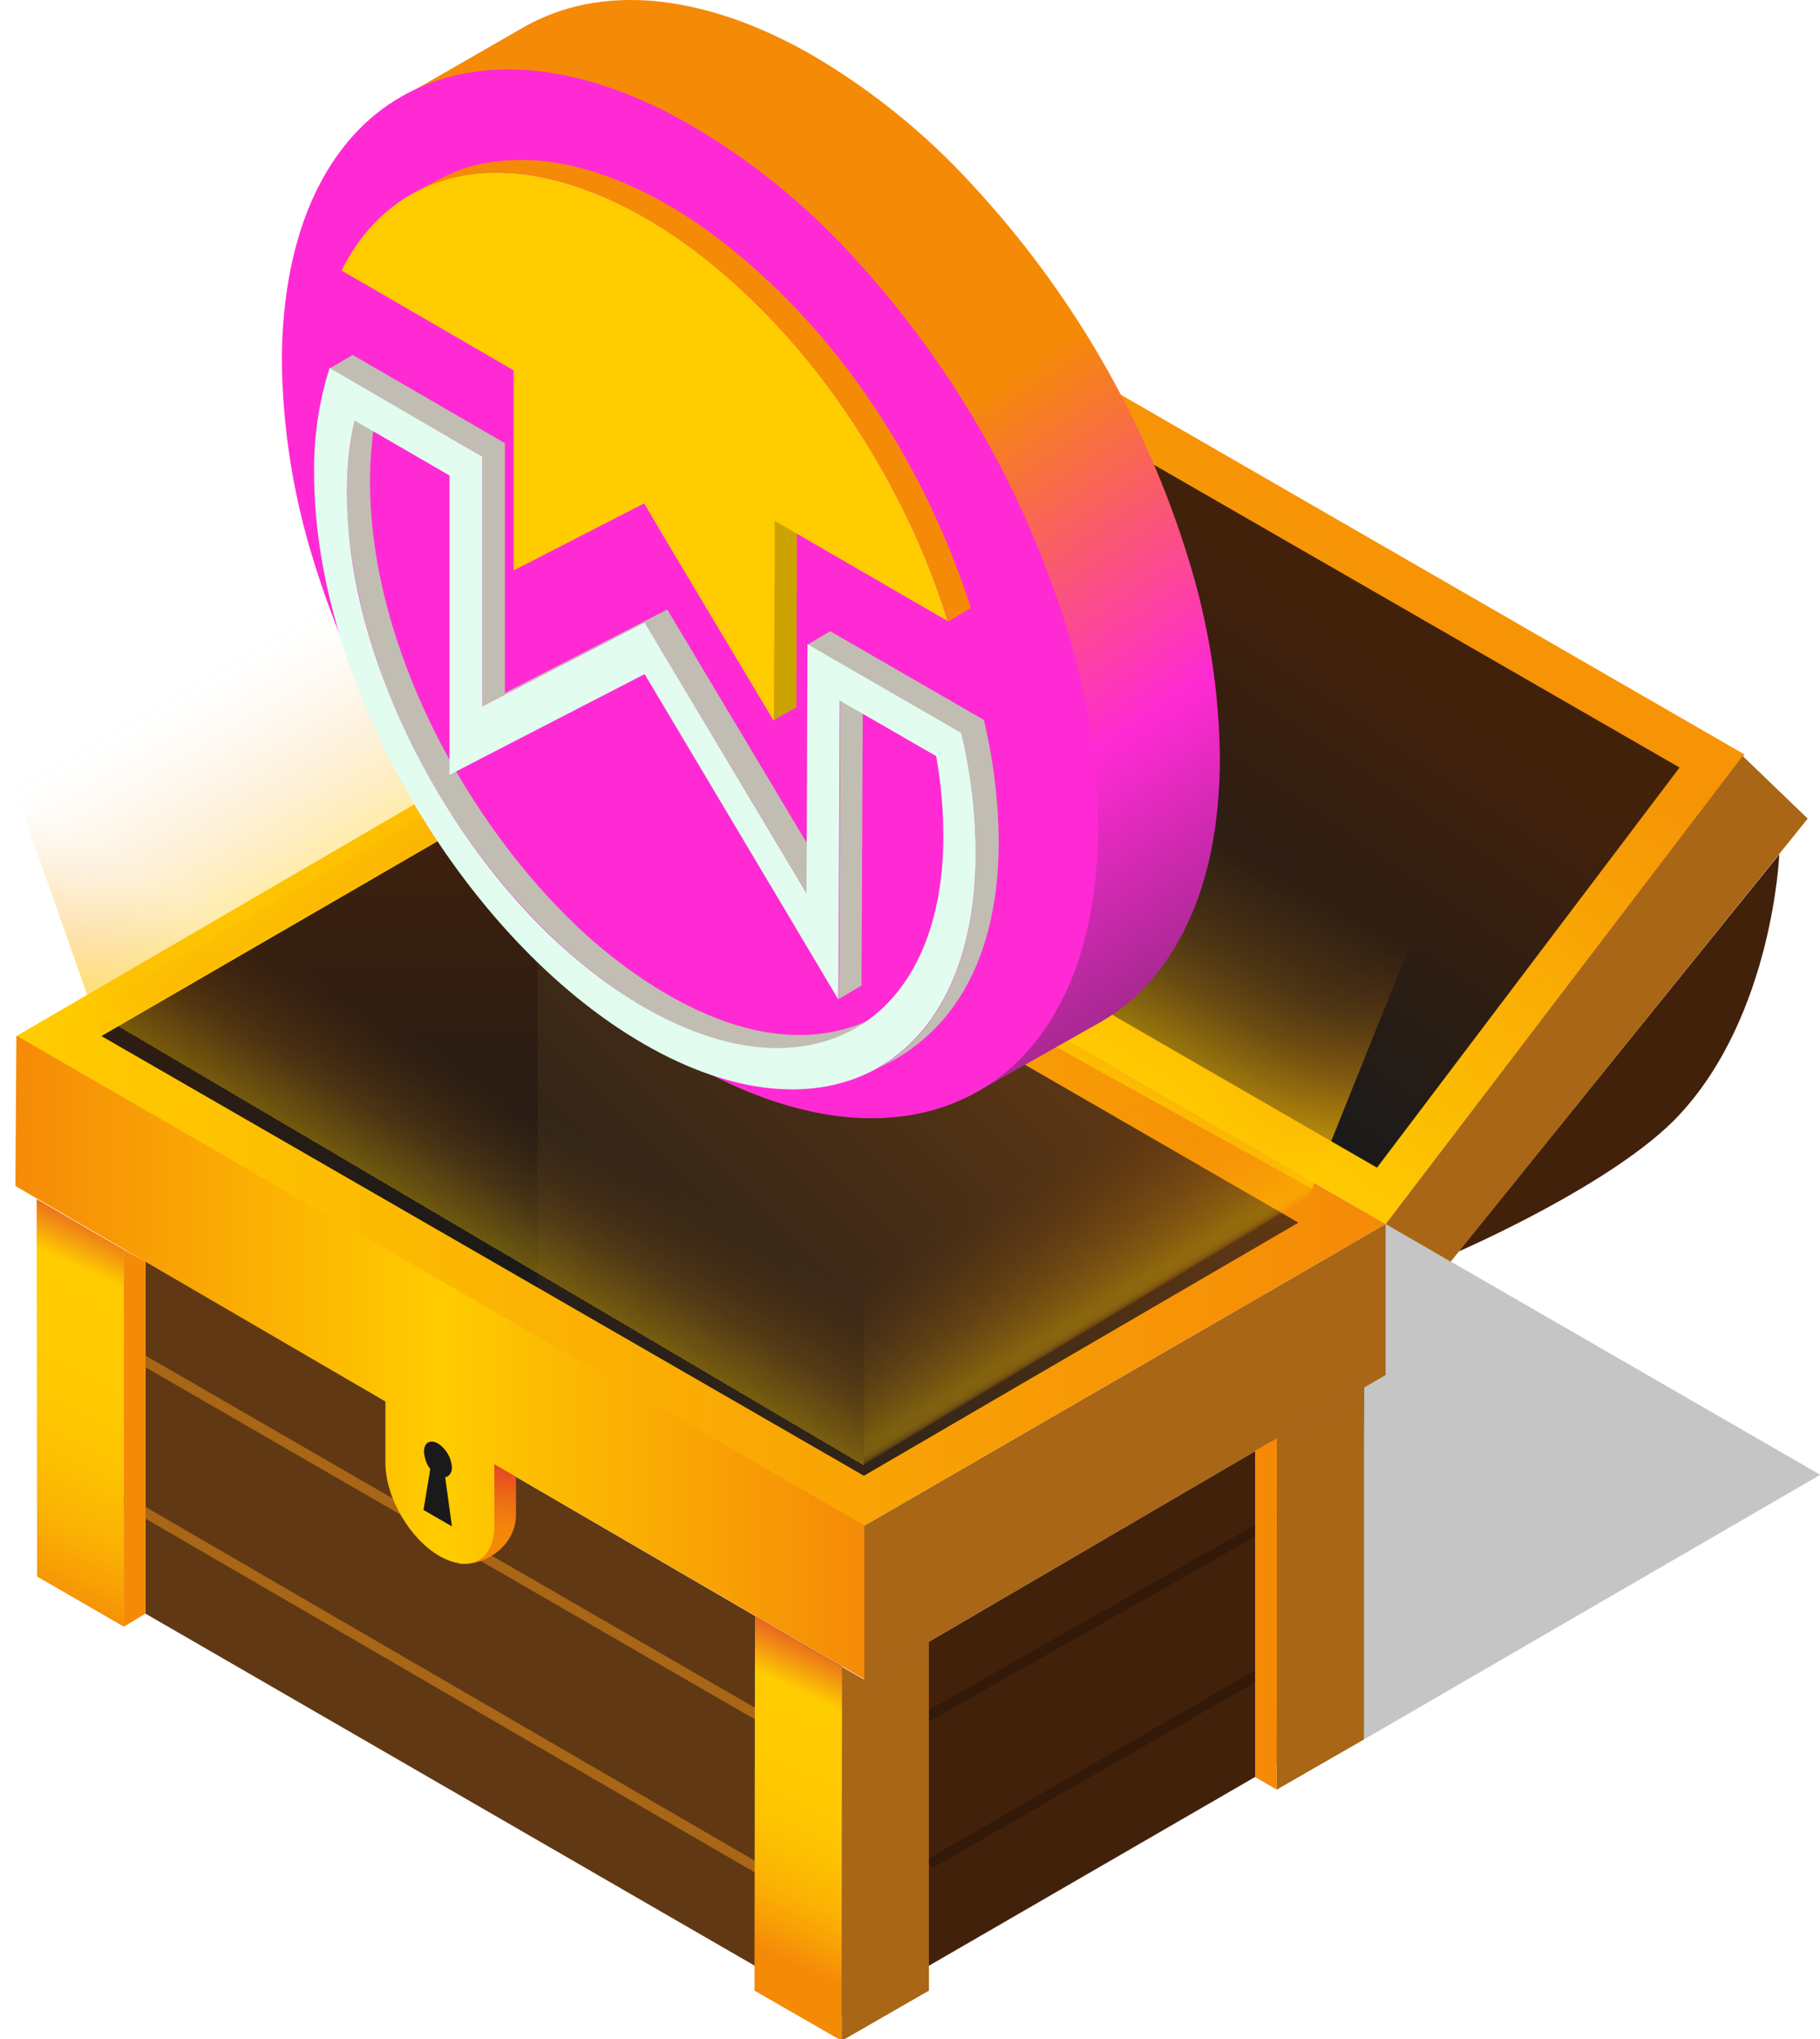 <svg id="el3yh9q6ndm1" xmlns="http://www.w3.org/2000/svg" xmlns:xlink="http://www.w3.org/1999/xlink" viewBox="0 0 377.75 423" shape-rendering="geometricPrecision" text-rendering="geometricPrecision" width="377.75" height="423"><style><![CDATA[#el3yh9q6ndm29 {animation: el3yh9q6ndm29_c_o 4000ms linear infinite normal forwards}@keyframes el3yh9q6ndm29_c_o { 0% {opacity: 0.5} 50% {opacity: 1} 100% {opacity: 0.5} }#el3yh9q6ndm31_to {animation: el3yh9q6ndm31_to__to 4000ms linear infinite normal forwards}@keyframes el3yh9q6ndm31_to__to { 0% {transform: translate(509.55px,115.975px)} 50% {transform: translate(509.55px,159.275px);animation-timing-function: cubic-bezier(0,0,0.58,1)} 100% {transform: translate(509.55px,116.45px)} }#el3yh9q6ndm43 {animation: el3yh9q6ndm43_c_o 4000ms linear infinite normal forwards}@keyframes el3yh9q6ndm43_c_o { 0% {opacity: 0.5} 50% {opacity: 1} 100% {opacity: 0.5} }#el3yh9q6ndm44 {animation: el3yh9q6ndm44_c_o 4000ms linear infinite normal forwards}@keyframes el3yh9q6ndm44_c_o { 0% {opacity: 0.5} 50% {opacity: 1} 100% {opacity: 0.5} }]]></style><defs><linearGradient id="el3yh9q6ndm11-fill" x1="357.07" y1="234.264" x2="641.31" y2="234.264" spreadMethod="pad" gradientUnits="userSpaceOnUse"><stop id="el3yh9q6ndm11-fill-0" offset="0%" stop-color="rgb(255,204,0)"/><stop id="el3yh9q6ndm11-fill-1" offset="100%" stop-color="rgb(245,138,7)"/></linearGradient><linearGradient id="el3yh9q6ndm12-fill" x1="556.541" y1="202.27" x2="622.561" y2="108.629" spreadMethod="pad" gradientUnits="userSpaceOnUse"><stop id="el3yh9q6ndm12-fill-0" offset="0%" stop-color="rgb(255,204,0)"/><stop id="el3yh9q6ndm12-fill-1" offset="100%" stop-color="rgb(246,148,6)"/></linearGradient><linearGradient id="el3yh9q6ndm14-fill" x1="563.833" y1="193.191" x2="613.713" y2="120.461" spreadMethod="pad" gradientUnits="userSpaceOnUse"><stop id="el3yh9q6ndm14-fill-0" offset="0%" stop-color="rgb(26,26,26)"/><stop id="el3yh9q6ndm14-fill-1" offset="100%" stop-color="rgb(66,33,11)"/></linearGradient><linearGradient id="el3yh9q6ndm15-fill" x1="458.029" y1="298.969" x2="454.879" y2="318.839" spreadMethod="pad" gradientUnits="userSpaceOnUse"><stop id="el3yh9q6ndm15-fill-0" offset="0%" stop-color="rgb(217,30,54)"/><stop id="el3yh9q6ndm15-fill-1" offset="0%" stop-color="rgb(218,33,53)"/><stop id="el3yh9q6ndm15-fill-2" offset="33%" stop-color="rgb(230,78,33)"/><stop id="el3yh9q6ndm15-fill-3" offset="61%" stop-color="rgb(238,111,19)"/><stop id="el3yh9q6ndm15-fill-4" offset="84%" stop-color="rgb(243,131,10)"/><stop id="el3yh9q6ndm15-fill-5" offset="100%" stop-color="rgb(245,138,7)"/></linearGradient><linearGradient id="el3yh9q6ndm17-fill" x1="446.607" y1="286.682" x2="551.463" y2="181.835" spreadMethod="pad" gradientUnits="userSpaceOnUse"><stop id="el3yh9q6ndm17-fill-0" offset="0%" stop-color="rgb(26,26,26)"/><stop id="el3yh9q6ndm17-fill-1" offset="100%" stop-color="rgb(96,56,19)"/></linearGradient><linearGradient id="el3yh9q6ndm18-fill" x1="420.045" y1="162.479" x2="420.045" y2="267.039" spreadMethod="pad" gradientUnits="userSpaceOnUse"><stop id="el3yh9q6ndm18-fill-0" offset="0%" stop-color="rgb(66,33,11)"/><stop id="el3yh9q6ndm18-fill-1" offset="100%" stop-color="rgb(26,26,26)"/></linearGradient><linearGradient id="el3yh9q6ndm21-fill" x1="537.656" y1="340.151" x2="508.436" y2="402.812" spreadMethod="pad" gradientUnits="userSpaceOnUse"><stop id="el3yh9q6ndm21-fill-0" offset="0%" stop-color="rgb(217,30,54)"/><stop id="el3yh9q6ndm21-fill-1" offset="25%" stop-color="rgb(255,204,0)"/><stop id="el3yh9q6ndm21-fill-2" offset="51%" stop-color="rgb(255,201,0)"/><stop id="el3yh9q6ndm21-fill-3" offset="67%" stop-color="rgb(253,193,1)"/><stop id="el3yh9q6ndm21-fill-4" offset="80%" stop-color="rgb(251,179,3)"/><stop id="el3yh9q6ndm21-fill-5" offset="91%" stop-color="rgb(248,159,5)"/><stop id="el3yh9q6ndm21-fill-6" offset="100%" stop-color="rgb(245,138,7)"/></linearGradient><linearGradient id="el3yh9q6ndm24-fill" x1="389.291" y1="252.469" x2="353.931" y2="328.309" spreadMethod="pad" gradientUnits="userSpaceOnUse"><stop id="el3yh9q6ndm24-fill-0" offset="0%" stop-color="rgb(217,30,54)"/><stop id="el3yh9q6ndm24-fill-1" offset="21%" stop-color="rgb(255,204,0)"/><stop id="el3yh9q6ndm24-fill-2" offset="49%" stop-color="rgb(255,201,0)"/><stop id="el3yh9q6ndm24-fill-3" offset="65%" stop-color="rgb(253,193,1)"/><stop id="el3yh9q6ndm24-fill-4" offset="79%" stop-color="rgb(251,179,3)"/><stop id="el3yh9q6ndm24-fill-5" offset="91%" stop-color="rgb(248,159,5)"/><stop id="el3yh9q6ndm24-fill-6" offset="100%" stop-color="rgb(245,138,7)"/></linearGradient><linearGradient id="el3yh9q6ndm27-fill" x1="356.85" y1="281.639" x2="533.08" y2="281.639" spreadMethod="pad" gradientUnits="userSpaceOnUse"><stop id="el3yh9q6ndm27-fill-0" offset="0%" stop-color="rgb(245,138,7)"/><stop id="el3yh9q6ndm27-fill-1" offset="50%" stop-color="rgb(255,204,0)"/><stop id="el3yh9q6ndm27-fill-2" offset="100%" stop-color="rgb(245,138,7)"/></linearGradient><linearGradient id="el3yh9q6ndm29-fill" x1="440.085" y1="176.472" x2="412.695" y2="129.492" spreadMethod="pad" gradientUnits="userSpaceOnUse"><stop id="el3yh9q6ndm29-fill-0" offset="0%" stop-color="rgba(245,138,7,0)"/><stop id="el3yh9q6ndm29-fill-1" offset="0%" stop-color="rgba(245,140,7,0.02)"/><stop id="el3yh9q6ndm29-fill-2" offset="0%" stop-color="rgba(246,146,6,0.09)"/><stop id="el3yh9q6ndm29-fill-3" offset="0%" stop-color="rgba(248,156,5,0.19)"/><stop id="el3yh9q6ndm29-fill-4" offset="0%" stop-color="rgba(250,170,4,0.34)"/><stop id="el3yh9q6ndm29-fill-5" offset="10%" stop-color="rgba(253,188,2,0.53)"/><stop id="el3yh9q6ndm29-fill-6" offset="11%" stop-color="rgba(255,204,0,0.7)"/><stop id="el3yh9q6ndm29-fill-7" offset="26%" stop-color="rgba(253,188,2,0.53)"/><stop id="el3yh9q6ndm29-fill-8" offset="43%" stop-color="rgba(250,170,4,0.34)"/><stop id="el3yh9q6ndm29-fill-9" offset="60%" stop-color="rgba(248,156,5,0.19)"/><stop id="el3yh9q6ndm29-fill-10" offset="76%" stop-color="rgba(246,146,6,0.09)"/><stop id="el3yh9q6ndm29-fill-11" offset="89%" stop-color="rgba(245,140,7,0.02)"/><stop id="el3yh9q6ndm29-fill-12" offset="100%" stop-color="rgba(245,138,7,0)"/></linearGradient><linearGradient id="el3yh9q6ndm30-fill" x1="534.059" y1="195.629" x2="562.979" y2="143.438" spreadMethod="pad" gradientUnits="userSpaceOnUse"><stop id="el3yh9q6ndm30-fill-0" offset="0%" stop-color="rgba(245,138,7,0)"/><stop id="el3yh9q6ndm30-fill-1" offset="0%" stop-color="rgba(247,154,5,0.17)"/><stop id="el3yh9q6ndm30-fill-2" offset="0%" stop-color="rgba(250,172,3,0.36)"/><stop id="el3yh9q6ndm30-fill-3" offset="0%" stop-color="rgba(252,186,2,0.51)"/><stop id="el3yh9q6ndm30-fill-4" offset="0%" stop-color="rgba(254,196,1,0.61)"/><stop id="el3yh9q6ndm30-fill-5" offset="0%" stop-color="rgba(255,202,0,0.68)"/><stop id="el3yh9q6ndm30-fill-6" offset="0%" stop-color="rgba(255,204,0,0.7)"/><stop id="el3yh9q6ndm30-fill-7" offset="22%" stop-color="rgba(253,188,2,0.53)"/><stop id="el3yh9q6ndm30-fill-8" offset="40%" stop-color="rgba(250,170,4,0.34)"/><stop id="el3yh9q6ndm30-fill-9" offset="58%" stop-color="rgba(248,156,5,0.19)"/><stop id="el3yh9q6ndm30-fill-10" offset="75%" stop-color="rgba(246,146,6,0.09)"/><stop id="el3yh9q6ndm30-fill-11" offset="89%" stop-color="rgba(245,140,7,0.02)"/><stop id="el3yh9q6ndm30-fill-12" offset="100%" stop-color="rgba(245,138,7,0)"/></linearGradient><linearGradient id="el3yh9q6ndm32-fill" x1="534.801" y1="143.743" x2="665.571" y2="337.633" spreadMethod="pad" gradientUnits="userSpaceOnUse"><stop id="el3yh9q6ndm32-fill-0" offset="0%" stop-color="rgb(245,138,7)"/><stop id="el3yh9q6ndm32-fill-1" offset="32%" stop-color="rgb(255,42,212)"/><stop id="el3yh9q6ndm32-fill-2" offset="74%" stop-color="rgb(72,40,74)"/></linearGradient><linearGradient id="el3yh9q6ndm43-fill" x1="583.381" y1="232.348" x2="601.761" y2="262.918" spreadMethod="pad" gradientUnits="userSpaceOnUse"><stop id="el3yh9q6ndm43-fill-0" offset="0%" stop-color="rgba(245,138,7,0)"/><stop id="el3yh9q6ndm43-fill-1" offset="11%" stop-color="rgba(245,140,7,0.02)"/><stop id="el3yh9q6ndm43-fill-2" offset="25%" stop-color="rgba(246,146,6,0.09)"/><stop id="el3yh9q6ndm43-fill-3" offset="41%" stop-color="rgba(248,157,5,0.2)"/><stop id="el3yh9q6ndm43-fill-4" offset="58%" stop-color="rgba(250,171,4,0.35)"/><stop id="el3yh9q6ndm43-fill-5" offset="76%" stop-color="rgba(253,189,2,0.54)"/><stop id="el3yh9q6ndm43-fill-6" offset="90%" stop-color="rgba(255,204,0,0.7)"/><stop id="el3yh9q6ndm43-fill-7" offset="94%" stop-color="rgba(255,203,0,0.69)"/><stop id="el3yh9q6ndm43-fill-8" offset="95%" stop-color="rgba(255,201,0,0.67)"/><stop id="el3yh9q6ndm43-fill-9" offset="96%" stop-color="rgba(254,196,1,0.62)"/><stop id="el3yh9q6ndm43-fill-10" offset="97%" stop-color="rgba(253,190,1,0.55)"/><stop id="el3yh9q6ndm43-fill-11" offset="98%" stop-color="rgba(252,182,2,0.47)"/><stop id="el3yh9q6ndm43-fill-12" offset="98%" stop-color="rgba(250,172,3,0.36)"/><stop id="el3yh9q6ndm43-fill-13" offset="99%" stop-color="rgba(248,160,5,0.23)"/><stop id="el3yh9q6ndm43-fill-14" offset="99%" stop-color="rgba(246,147,6,0.09)"/><stop id="el3yh9q6ndm43-fill-15" offset="99%" stop-color="rgba(245,138,7,0)"/></linearGradient><linearGradient id="el3yh9q6ndm44-fill" x1="434.333" y1="245.88" x2="449.963" y2="219.33" spreadMethod="pad" gradientUnits="userSpaceOnUse"><stop id="el3yh9q6ndm44-fill-0" offset="0%" stop-color="rgba(245,138,7,0)"/><stop id="el3yh9q6ndm44-fill-1" offset="0%" stop-color="rgba(248,157,5,0.2)"/><stop id="el3yh9q6ndm44-fill-2" offset="0%" stop-color="rgba(251,177,3,0.42)"/><stop id="el3yh9q6ndm44-fill-3" offset="0%" stop-color="rgba(253,192,1,0.57)"/><stop id="el3yh9q6ndm44-fill-4" offset="0%" stop-color="rgba(255,201,0,0.67)"/><stop id="el3yh9q6ndm44-fill-5" offset="0%" stop-color="rgba(255,204,0,0.7)"/><stop id="el3yh9q6ndm44-fill-6" offset="19%" stop-color="rgba(253,188,2,0.53)"/><stop id="el3yh9q6ndm44-fill-7" offset="38%" stop-color="rgba(250,170,4,0.34)"/><stop id="el3yh9q6ndm44-fill-8" offset="57%" stop-color="rgba(248,156,5,0.19)"/><stop id="el3yh9q6ndm44-fill-9" offset="74%" stop-color="rgba(246,146,6,0.09)"/><stop id="el3yh9q6ndm44-fill-10" offset="89%" stop-color="rgba(245,140,7,0.02)"/><stop id="el3yh9q6ndm44-fill-11" offset="100%" stop-color="rgba(245,138,7,0)"/></linearGradient></defs><g id="el3yh9q6ndm2"><polyline id="el3yh9q6ndm3" points="636.8,360.8 731.5,305.9 631.8,248.4" transform="matrix(1 0 0 1 -353.7 0)" opacity="0.25" fill="rgb(26,26,26)" stroke="none" stroke-width="1"/><polygon id="el3yh9q6ndm4" points="383.9,261.6 383.9,334.7 528.3,418.1 528.5,345.7" transform="matrix(1 0 0 1 -353.7 0)" fill="rgb(96,56,19)" stroke="none" stroke-width="1"/><polygon id="el3yh9q6ndm5" points="528.5,345.8 533,348.4 636.8,287.8 636.3,355.8 528.4,418.2" transform="matrix(1 0 0 1 -353.7 0)" fill="rgb(66,33,11)" stroke="none" stroke-width="1"/><rect id="el3yh9q6ndm6" width="101.2" height="2.1" rx="0" ry="0" transform="matrix(0.87 -0.493 0.493 0.87 189.918 356.312)" fill="rgb(50,25,8)" stroke="none" stroke-width="1"/><rect id="el3yh9q6ndm7" width="2.1" height="153.9" rx="0" ry="0" transform="matrix(0.5 -0.866 0.866 0.5 25.058 280.637)" fill="rgb(168,102,22)" stroke="none" stroke-width="1"/><rect id="el3yh9q6ndm8" width="96.9" height="2.1" rx="0" ry="0" transform="matrix(0.866 -0.499 0.499 0.866 192.344 385.748)" fill="rgb(50,25,8)" stroke="none" stroke-width="1"/><rect id="el3yh9q6ndm9" width="2.1" height="157.5" rx="0" ry="0" transform="matrix(0.502 -0.865 0.865 0.502 22.2 310.348)" fill="rgb(168,102,22)" stroke="none" stroke-width="1"/><polygon id="el3yh9q6ndm10" points="641.3,253.9 533,316.5 533,348.4 641.3,285.2" transform="matrix(1 0 0 1 -353.7 0)" fill="rgb(168,102,22)" stroke="none" stroke-width="1"/><polygon id="el3yh9q6ndm11" points="465.2,152 357.1,214.9 533,316.5 641.3,253.9" transform="matrix(1 0 0 1 -353.7 0)" fill="url(#el3yh9q6ndm11-fill)" stroke="none" stroke-width="1"/><polygon id="el3yh9q6ndm12" points="535.2,52.4 465.2,152 641.3,253.9 715.8,156.5" transform="matrix(1 0 0 1 -353.7 0)" fill="url(#el3yh9q6ndm12-fill)" stroke="none" stroke-width="1"/><path id="el3yh9q6ndm13" d="M702.2,231.3C689,245.5,656.4,259.6,656.4,259.6L723,177.2C723,177.2,721.7,210.4,702.2,231.3Z" transform="matrix(1 0 0 1 -353.7 0)" fill="rgb(66,33,11)" stroke="none" stroke-width="1"/><polygon id="el3yh9q6ndm14" points="478.7,149.4 639.5,242.2 702.3,159.2 538.3,64.8" transform="matrix(1 0 0 1 -353.7 0)" fill="url(#el3yh9q6ndm14-fill)" stroke="none" stroke-width="1"/><path id="el3yh9q6ndm15" d="M448.8,324.3C453.6,325.1,460.8,321.1,460.8,314.1L460.8,304.9L454.4,302.4" transform="matrix(1 0 0 1 -353.7 0)" fill="url(#el3yh9q6ndm15-fill)" stroke="none" stroke-width="1"/><path id="el3yh9q6ndm16" d="M522.3,132.2C501.2,151.8,478.7,149.4,478.7,149.4L538.3,64.8C538.3,64.8,543.5,112.7,522.3,132.2Z" transform="matrix(1 0 0 1 -353.7 0)" fill="rgb(26,26,26)" stroke="rgb(26,26,26)" stroke-width="1" stroke-miterlimit="10"/><polygon id="el3yh9q6ndm17" points="465.3,162.5 374.8,214.9 533,306.1 623.2,253.6" transform="matrix(1 0 0 1 -353.7 0)" fill="url(#el3yh9q6ndm17-fill)" stroke="none" stroke-width="1"/><polygon id="el3yh9q6ndm18" points="465.3,162.5 465.3,267 374.8,214.9" transform="matrix(1 0 0 1 -353.7 0)" fill="url(#el3yh9q6ndm18-fill)" stroke="none" stroke-width="1"/><polygon id="el3yh9q6ndm19" points="715.4,156.8 728.9,169.8 654.8,261.7 641.3,253.9" transform="matrix(1 0 0 1 -353.7 0)" fill="rgb(168,102,22)" stroke="none" stroke-width="1"/><line id="el3yh9q6ndm20" x1="357.1" y1="214.9" x2="533" y2="316.5" transform="matrix(1 0 0 1 -353.7 0)" fill="none" stroke="none" stroke-width="1"/><polygon id="el3yh9q6ndm21" points="510.4,335.2 510.3,412.9 528.4,423.3 528.5,345.8" transform="matrix(1 0 0 1 -353.7 0)" fill="url(#el3yh9q6ndm21-fill)" stroke="none" stroke-width="1"/><polygon id="el3yh9q6ndm22" points="546.5,412.9 528.4,423.3 528.5,345.8 533,348.4 546.5,340.5" transform="matrix(1 0 0 1 -353.7 0)" fill="rgb(168,102,22)" stroke="none" stroke-width="1"/><polygon id="el3yh9q6ndm23" points="618.7,371.2 618.8,298.3 636.8,287.8 636.8,360.8" transform="matrix(1 0 0 1 -353.7 0)" fill="rgb(168,102,22)" stroke="none" stroke-width="1"/><polygon id="el3yh9q6ndm24" points="361.3,248.7 361.4,327 379.4,337.4 379.4,259.2" transform="matrix(1 0 0 1 -353.7 0)" fill="url(#el3yh9q6ndm24-fill)" stroke="none" stroke-width="1"/><polygon id="el3yh9q6ndm25" points="379.4,337.4 383.9,334.7 383.9,261.7 379.4,259.2" transform="matrix(1 0 0 1 -353.7 0)" fill="rgb(245,138,7)" stroke="none" stroke-width="1"/><polygon id="el3yh9q6ndm26" points="614.2,368.6 618.7,371.2 618.8,298.3 614.2,300.9" transform="matrix(1 0 0 1 -353.7 0)" fill="rgb(245,138,7)" stroke="none" stroke-width="1"/><path id="el3yh9q6ndm27" d="M433.7,290.7L433.7,303.5C433.7,310.6,438.8,319.3,445,322.8C451.2,326.3,456.3,323.6,456.3,316.5L456.3,303.7L533.1,348.3L533.1,316.4L357.1,214.8L356.9,246L433.7,290.7Z" transform="matrix(1 0 0 1 -353.7 0)" fill="url(#el3yh9q6ndm27-fill)" stroke="none" stroke-width="1"/><path id="el3yh9q6ndm28" d="M446.1,306.4C446.9,306.3,447.5,305.5,447.5,304.4L447.5,304.4C447.4,302.4,446.3,300.5,444.6,299.4C443,298.5,441.7,299.2,441.7,301.1C441.8,302.4,442.2,303.7,443,304.7L443,304.7L441.6,313.2L447.5,316.6L446.1,306.4L446.1,306.4Z" transform="matrix(1 0 0 1 -353.7 0)" fill="rgb(26,26,26)" stroke="none" stroke-width="1"/><polygon id="el3yh9q6ndm29" points="353.7,154.9 474.2,84.7 465.3,162.5 374.8,214.9" transform="matrix(1 0 0 1 -353.7 0)" opacity="0.5" fill="url(#el3yh9q6ndm29-fill)" stroke="none" stroke-width="1"/><polygon id="el3yh9q6ndm30" points="474.2,84.7 465.3,162.5 623.2,253.6 650.3,186.2" transform="matrix(1 0 0 1 -353.7 0)" fill="url(#el3yh9q6ndm30-fill)" stroke="none" stroke-width="1"/><g id="el3yh9q6ndm31_to" transform="translate(509.55,115.975)"><g id="el3yh9q6ndm31" transform="translate(-509.55,-162.45)"><path id="el3yh9q6ndm32" d="M522.6,58.1C511.2,51.5,500.1,47.7,489.6,46.7C479.5,45.8,470.4,47.6,462.6,52L433.9,68.5L558,272.1L581.9,258.6C589.7,254.2,595.8,247.3,600.1,238.2C604.6,228.8,606.8,217.3,606.9,204.2C606.8,190.1,604.6,176,600.4,162.5C591.5,133.5,576.1,107,555.5,84.8C545.9,74.3,534.8,65.3,522.6,58.1" transform="matrix(1 0 0 1 -353.7 0)" fill="url(#el3yh9q6ndm32-fill)" stroke="none" stroke-width="1"/><path id="el3yh9q6ndm33" d="M497.2,72.5C485.8,65.9,474.7,62.1,464.2,61.1C454.1,60.2,445,62,437.2,66.4C429.4,70.8,423.3,77.7,419,86.8C414.6,96.2,412.3,107.7,412.2,120.8C412.3,134.9,414.5,149,418.7,162.5C427.6,191.5,443,218,463.6,240.2C473.2,250.6,484.4,259.6,496.6,266.8C508,273.4,519.1,277.2,529.6,278.2C539.7,279.1,548.8,277.3,556.6,272.9C564.4,268.5,570.5,261.6,574.8,252.5C579.3,243.1,581.5,231.6,581.6,218.5C581.5,204.4,579.3,190.3,575.1,176.8C566.2,147.8,550.8,121.3,530.2,99.1C520.6,88.7,509.5,79.7,497.2,72.5" transform="matrix(1 0 0 1 -353.7 0)" fill="rgb(255,42,212)" stroke="none" stroke-width="1"/><path id="el3yh9q6ndm34" d="M426.3,159C425.2,150.6,425.6,142,427.3,133.7L432,131C424.2,169.5,448,216.2,476.5,241.4C492.1,255,515.8,268.1,536.2,257C531.7,259.7,526.7,262.7,521.4,263.4C503.5,266.2,486.4,256.4,473.2,245.3C448.4,223.8,430.3,191.5,426.3,159Z" transform="matrix(1 0 0 1 -353.7 0)" fill="rgb(193,189,179)" stroke="none" stroke-width="1"/><polygon id="el3yh9q6ndm35" points="521.1,231.8 487.5,175.6 453.8,193 453.8,141.2 422.1,122.9 426.9,120.1 458.5,138.4 458.5,190.2 492.2,172.9 525.8,229.1" transform="matrix(1 0 0 1 -353.7 0)" fill="rgb(193,189,179)" stroke="none" stroke-width="1"/><path id="el3yh9q6ndm36" d="M532.8,189C532.7,201.6,532.6,238.9,532.5,250.9L527.8,253.7L527.9,235.7L528.1,191.7L532.8,189Z" transform="matrix(1 0 0 1 -353.7 0)" fill="rgb(193,189,179)" stroke="none" stroke-width="1"/><path id="el3yh9q6ndm37" d="M556.2,223.9C556.2,215.4,555.2,206.9,553.2,198.6L553.2,198.6L521.3,180.2L526,177.4L557.9,195.8C559.6,202.8,560.6,210,560.9,217.3C561.8,238.5,555.6,258.9,536.2,267.9C548.5,260.8,556.2,245.5,556.2,223.9Z" transform="matrix(1 0 0 1 -353.7 0)" fill="rgb(193,189,179)" stroke="none" stroke-width="1"/><path id="el3yh9q6ndm38" d="M453.8,141.2L453.8,193L487.5,175.6L521.1,231.8L521.3,180.1L553.2,198.5C555.2,206.8,556.2,215.3,556.2,223.8C556.1,267.4,525.2,284.9,487.3,263C449.4,241.1,418.8,188,418.9,144.5C418.8,137.1,419.9,129.8,422.1,122.8L453.8,141.2ZM487.4,255.4C521.5,275.1,549.4,259.2,549.5,220C549.5,214.4,549,208.8,548,203.3C544.1,201.1,538,197.5,528,191.8L527.8,235.8L527.7,253.8L516.4,234.8L487.5,186.3L458.4,201.3L447,207.2L447,145.1L427.3,133.7C426.2,138.6,425.7,143.6,425.7,148.6C425.6,187.8,453.2,235.7,487.4,255.4" transform="matrix(1 0 0 1 -353.7 0)" fill="rgb(226,252,239)" stroke="none" stroke-width="1"/><polygon id="el3yh9q6ndm39" points="514.4,154.5 519.2,151.8 519.1,159.5 519,193.2 514.2,195.9 514.4,162.2" transform="matrix(1 0 0 1 -353.7 0)" fill="rgb(204,163,0)" stroke="none" stroke-width="1"/><path id="el3yh9q6ndm40" d="M512.6,111.5C494.9,93.3,464.3,73,438.9,87C443.5,84.3,448.6,81.3,453.9,80.4C469.9,77.3,486,84.3,499,93.2C525.9,112.2,545.2,141.4,555.2,172.6L550.5,175.4C542.9,151.4,529.9,129.5,512.6,111.5Z" transform="matrix(1 0 0 1 -353.7 0)" fill="rgb(245,138,7)" stroke="none" stroke-width="1"/><path id="el3yh9q6ndm41" d="M487.6,91.7C459.5,75.5,435.3,81,424.6,102.6L453.6,119.4L460.3,123.3L460.3,164.8L482.7,153.3L487.4,150.9L492,158.7L514.3,196L514.5,162.3L514.5,154.5L521.2,158.4L550.4,175.3C539.9,141.3,515.8,108,487.6,91.7Z" transform="matrix(1 0 0 1 -353.7 0)" fill="rgb(255,204,0)" stroke="none" stroke-width="1"/></g></g><g id="el3yh9q6ndm42"><polygon id="el3yh9q6ndm43" points="533,306.1 533,254.8 650.3,186.2 623.2,253.6" transform="matrix(1 0 0 1 -353.7 0)" opacity="0.5" fill="url(#el3yh9q6ndm43-fill)" stroke="none" stroke-width="1"/><polygon id="el3yh9q6ndm44" points="533,254.8 353.7,154.9 374.8,214.9 533,306.1" transform="matrix(1 0 0 1 -353.7 0)" opacity="0.5" fill="url(#el3yh9q6ndm44-fill)" stroke="none" stroke-width="1"/></g></g></svg>